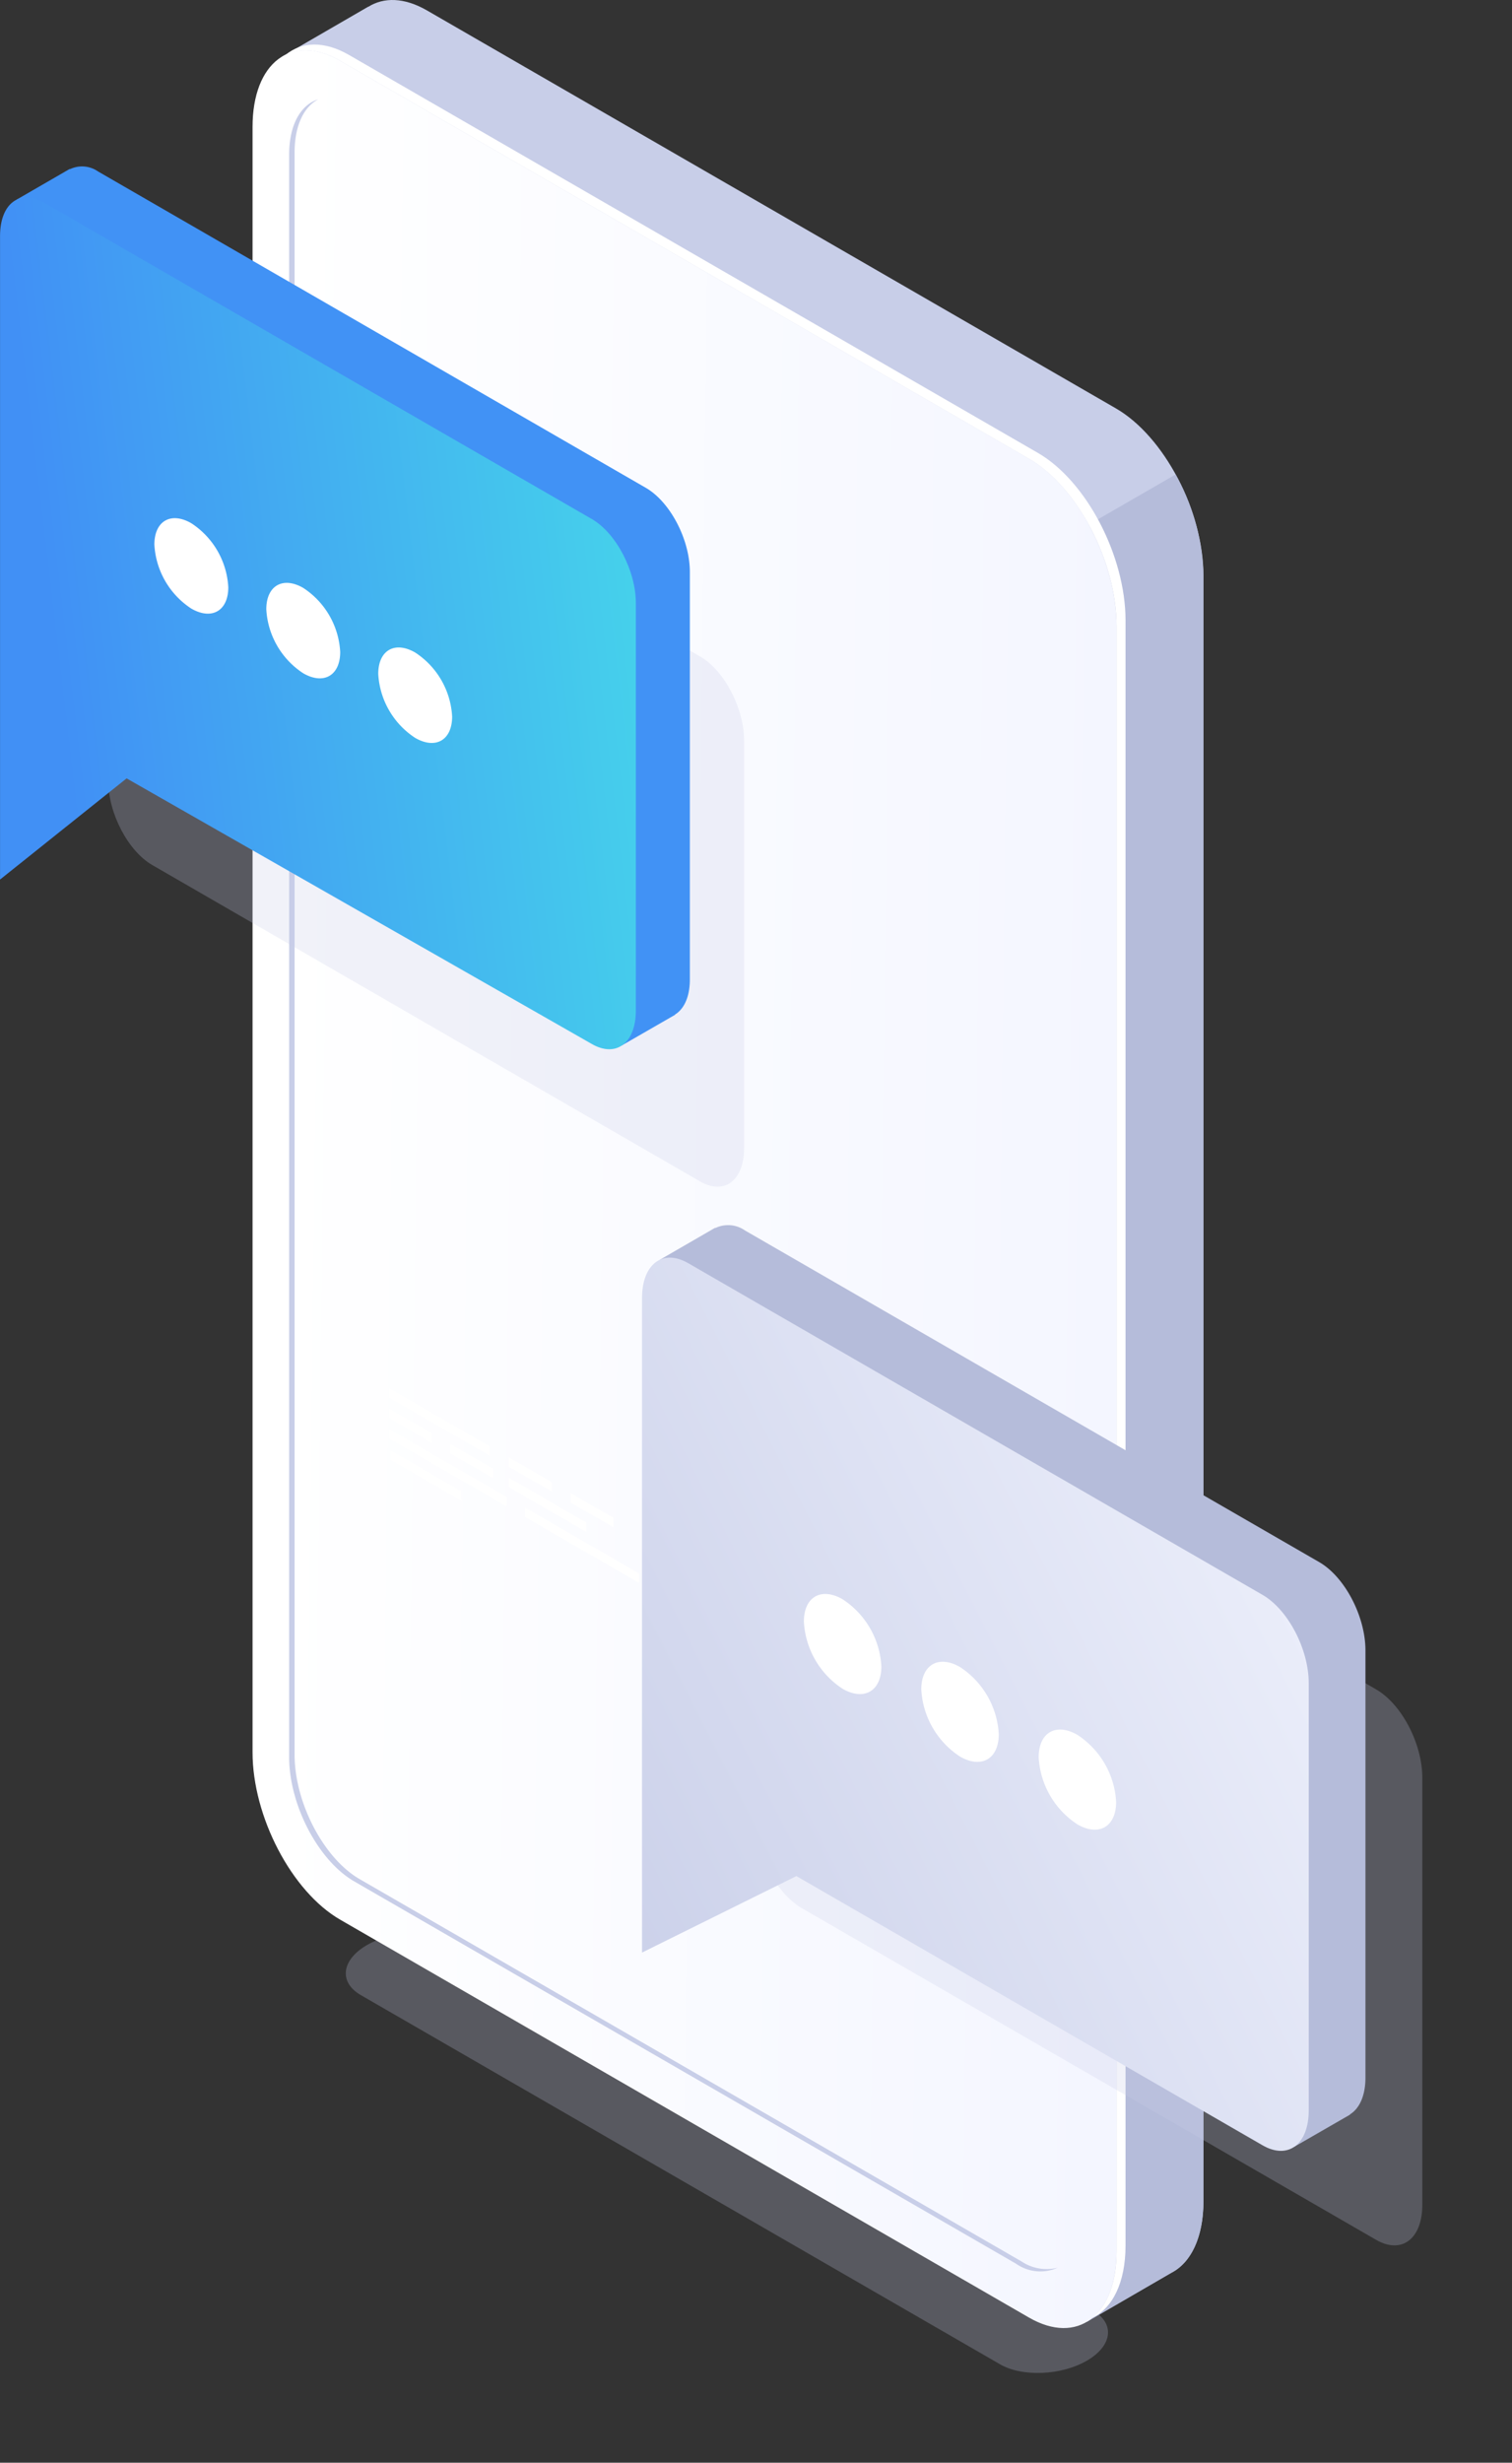 <?xml version="1.0" encoding="UTF-8"?> <svg xmlns="http://www.w3.org/2000/svg" xmlns:xlink="http://www.w3.org/1999/xlink" width="151.723" height="247.036" viewBox="0 0 151.723 247.036"><rect x="0" y="0" width="151.723" height="247.036" fill="#333333" stroke="none"/><defs><linearGradient id="linear-gradient" x1="1" y1="0.5" x2="0.027" y2="0.468" gradientUnits="objectBoundingBox"><stop offset="0" stop-color="#f4f6ff"></stop><stop offset="1" stop-color="#fff"></stop></linearGradient><linearGradient id="linear-gradient-2" x1="0.095" y1="0.582" x2="1" y2="0.438" gradientUnits="objectBoundingBox"><stop offset="0" stop-color="#4190f5"></stop><stop offset="1" stop-color="#45d1eb"></stop></linearGradient><linearGradient id="linear-gradient-3" x1="1.21" y1="0.155" x2="0" y2="1" gradientUnits="objectBoundingBox"><stop offset="0" stop-color="#f4f6ff"></stop><stop offset="1" stop-color="#c8cee8"></stop></linearGradient></defs><g id="process_icon_1" transform="translate(-9433.82 -620.947)"><g id="Group_5973" data-name="Group 5973" transform="translate(9459.161 620.947)"><path id="Path_4032" data-name="Path 4032" d="M2530.82-56.385l-64.149-37.037c-2.23-1.288-1.95-3.536.625-5.023h0c2.575-1.487,6.47-1.648,8.7-.36l64.149,37.037c2.23,1.288,1.951,3.536-.625,5.023h0C2536.945-55.259,2533.05-55.1,2530.82-56.385Z" transform="translate(-2455.807 293.552)" fill="#c8cee8" opacity="0.25"></path><path id="Path_4033" data-name="Path 4033" d="M2540.623-307.3,2471.5-347.215c-2.271-1.311-4.334-1.344-5.894-.36l0-.016-8.673,5.023,5.816,1.085c-.018.3-.035.6-.035.912v163.025c0,6.473,3.936,13.991,8.789,16.794l68.149,39.353c-.621,1.947-1.941,6.041-1.941,6.041l8.48-4.918h0c1.967-1.014,3.223-3.552,3.223-7.206V-290.508C2549.413-296.98,2545.477-304.5,2540.623-307.3Z" transform="translate(-2453.995 348.262)" fill="#c8cee8"></path><path id="Path_4034" data-name="Path 4034" d="M2464.346-164.115c0,6.473,3.936,13.991,8.79,16.794l68.148,39.353c-.621,1.947-1.941,6.041-1.941,6.041l8.481-4.918h0c1.967-1.014,3.223-3.552,3.223-7.206V-277.077a21.855,21.855,0,0,0-2.791-10.16l-83.907,48.444Z" transform="translate(-2455.626 334.832)" fill="#b5bcda"></path><path id="Path_4035" data-name="Path 4035" d="M2531.075-114.364l-69.119-39.914c-4.854-2.8-8.789-10.321-8.789-16.793V-334.1c0-6.473,3.935-9.447,8.789-6.645l69.119,39.914c4.854,2.8,8.789,10.321,8.789,16.794v163.025C2539.864-114.536,2535.929-111.561,2531.075-114.364Z" transform="translate(-2453.166 346.839)" fill="url(#linear-gradient)"></path><path id="Path_4036" data-name="Path 4036" d="M2532.917-301.568,2463.8-341.481c-2.5-1.446-4.757-1.345-6.357-.029,1.5-.722,3.393-.584,5.456.608l69.119,39.914c4.854,2.8,8.79,10.321,8.79,16.794V-121.17c0,3.134-.929,5.438-2.432,6.674,2.028-.976,3.333-3.532,3.333-7.253V-284.774C2541.706-291.247,2537.771-298.765,2532.917-301.568Z" transform="translate(-2454.107 347.001)" fill="#fff"></path><path id="Path_4038" data-name="Path 4038" d="M2531.37-118.6l-66.416-38.352c-3.608-2.083-6.532-7.672-6.532-12.483V-330.142c0-2.7.921-4.58,2.368-5.342-1.757.547-2.916,2.542-2.916,5.568v160.709c0,4.811,2.926,10.4,6.533,12.482l66.415,38.353a4.233,4.233,0,0,0,4.166.4A4.529,4.529,0,0,1,2531.37-118.6Z" transform="translate(-2454.202 345.45)" fill="#c8cee8"></path><g id="Group_5968" data-name="Group 5968" transform="translate(13.688 139.256)"><path id="Path_4046" data-name="Path 4046" d="M2480.834-162.941l-10.092-5.826v-.942l10.092,5.826Z" transform="translate(-2470.722 169.709)" fill="#fff"></path><path id="Path_4047" data-name="Path 4047" d="M2490.486-157.368l-4.31-2.488v-.942l4.31,2.488Z" transform="translate(-2474.119 167.748)" fill="#fff"></path><path id="Path_4048" data-name="Path 4048" d="M2482.912-159.111l-4.31-2.488v-.942l4.31,2.488Z" transform="translate(-2472.452 168.132)" fill="#fff"></path><path id="Path_4049" data-name="Path 4049" d="M2493.914-152.76l-7.737-4.467v-.942l7.737,4.467Z" transform="translate(-2474.119 167.169)" fill="#fff"></path><path id="Path_4050" data-name="Path 4050" d="M2499.658-146.813l-11.443-6.607v-.942l11.443,6.607Z" transform="translate(-2474.567 166.331)" fill="#fff"></path><path id="Path_4051" data-name="Path 4051" d="M2498.391-152.8l-4.31-2.488v-.942l4.31,2.488Z" transform="translate(-2475.858 166.744)" fill="#fff"></path><path id="Path_4052" data-name="Path 4052" d="M2475.052-163.649l-4.31-2.488v-.942l4.31,2.488Z" transform="translate(-2470.722 169.13)" fill="#fff"></path><path id="Path_4053" data-name="Path 4053" d="M2482.516-156.71l-11.8-6.812v-.942l11.8,6.813Z" transform="translate(-2470.716 168.555)" fill="#fff"></path><path id="Path_4054" data-name="Path 4054" d="M2478.011-156.681l-7.119-4.11v-.942l7.119,4.11Z" transform="translate(-2470.755 167.954)" fill="#fff"></path></g><path id="Path_4072" data-name="Path 4072" d="M2502.019-255.345l-7.967-4.594v-1.02l7.967,4.594Z" transform="translate(-2462.164 329.048)" fill="#fff"></path></g><g id="Group_5981" data-name="Group 5981" transform="translate(9433.82 637.638)"><g id="Group_5965" data-name="Group 5965"><path id="Path_4039" data-name="Path 4039" d="M2536.383-53.509l-54.96-31.73c-2.441-1.411-4.42-5.194-4.42-8.45v-40.866c0-3.256,1.979-4.751,4.42-3.343l54.96,31.73c2.442,1.411,4.421,5.194,4.421,8.45v40.866C2540.8-53.6,2538.825-52.1,2536.383-53.509Z" transform="translate(-2466.136 155.326)" fill="#c8cee8" opacity="0.25"></path><path id="Path_4040" data-name="Path 4040" d="M2535.6-112.173l-54.958-31.73a2.814,2.814,0,0,0-2.841-.227l0-.037-5.33,3.081s2.361.861,3.745,1.368v40.023c0,3.256,1.981,7.039,4.422,8.45l52.53,30.327v4.695l5.385-3.1-.029-.01c.909-.554,1.495-1.772,1.495-3.524v-40.865C2540.026-106.979,2538.046-110.762,2535.6-112.173Z" transform="translate(-2470.795 144.416)" fill="#4192f5"></path><path id="Path_4041" data-name="Path 4041" d="M2531.029-57.966l-46.676-26.64-12.7,10.149v-64.552c0-3.256,1.979-4.753,4.42-3.343l54.96,31.73c2.442,1.411,4.421,5.192,4.421,8.45v40.863C2535.45-58.051,2533.471-56.555,2531.029-57.966Z" transform="translate(-2471.649 145.995)" fill="url(#linear-gradient-2)"></path></g><g id="Group_5966" data-name="Group 5966" transform="translate(15.487 35.288)"><path id="Path_4043" data-name="Path 4043" d="M2486.7-120.1c0,2.365-1.661,3.323-3.709,2.141a8.2,8.2,0,0,1-3.708-6.422c0-2.367,1.66-3.325,3.708-2.141A8.193,8.193,0,0,1,2486.7-120.1Z" transform="translate(-2479.279 127.03)" fill="#fff"></path><path id="Path_4044" data-name="Path 4044" d="M2492.231-116.9c0,2.365-1.66,3.323-3.708,2.139a8.2,8.2,0,0,1-3.708-6.422c0-2.365,1.661-3.323,3.708-2.141A8.2,8.2,0,0,1,2492.231-116.9Z" transform="translate(-2473.58 130.32)" fill="#fff"></path><path id="Path_4045" data-name="Path 4045" d="M2497.763-113.71c0,2.365-1.658,3.323-3.706,2.141a8.2,8.2,0,0,1-3.708-6.424c0-2.365,1.66-3.323,3.708-2.139A8.192,8.192,0,0,1,2497.763-113.71Z" transform="translate(-2467.88 133.61)" fill="#fff"></path></g></g><g id="Group_5982" data-name="Group 5982" transform="translate(9498.246 743.837)"><g id="Group_5965-2" data-name="Group 5965"><path id="Path_4039-2" data-name="Path 4039" d="M2539.269-49.383l-57.631-33.272c-2.56-1.479-4.635-5.446-4.635-8.86v-42.851c0-3.414,2.075-4.982,4.635-3.505l57.631,33.272c2.561,1.479,4.636,5.446,4.636,8.86v42.851C2543.9-49.474,2541.83-47.905,2539.269-49.383Z" transform="translate(-2465.608 151.173)" fill="#c8cee8" opacity="0.25"></path><path id="Path_4040-2" data-name="Path 4040" d="M2538.671-110.606l-57.629-33.272a2.951,2.951,0,0,0-2.979-.238l0-.038-5.588,3.231s2.475.9,3.927,1.434v41.968c0,3.414,2.078,7.381,4.637,8.86l55.083,31.8v4.923l5.646-3.252-.03-.011c.953-.581,1.567-1.858,1.567-3.695v-42.851C2543.309-105.159,2541.233-109.126,2538.671-110.606Z" transform="translate(-2470.714 144.416)" fill="#b5bcda"></path><path id="Path_4041-2" data-name="Path 4041" d="M2533.915-53.839l-46.778-27.006-15.489,7.673v-65.648c0-3.414,2.075-4.984,4.635-3.505l57.631,33.272c2.56,1.479,4.635,5.444,4.635,8.86v42.849C2538.55-53.929,2536.475-52.36,2533.915-53.839Z" transform="translate(-2471.649 146.146)" fill="url(#linear-gradient-3)"></path></g><g id="Group_5966-2" data-name="Group 5966" transform="translate(16.239 37.003)"><path id="Path_4043-2" data-name="Path 4043" d="M2487.056-119.764c0,2.48-1.741,3.484-3.889,2.245a8.6,8.6,0,0,1-3.888-6.734c0-2.482,1.74-3.486,3.888-2.245A8.59,8.59,0,0,1,2487.056-119.764Z" transform="translate(-2479.279 127.03)" fill="#fff"></path><path id="Path_4044-2" data-name="Path 4044" d="M2492.592-116.568c0,2.48-1.74,3.484-3.889,2.243a8.593,8.593,0,0,1-3.888-6.734c0-2.48,1.741-3.484,3.888-2.245A8.593,8.593,0,0,1,2492.592-116.568Z" transform="translate(-2473.034 130.635)" fill="#fff"></path><path id="Path_4045-2" data-name="Path 4045" d="M2498.124-113.373c0,2.48-1.739,3.484-3.886,2.245a8.6,8.6,0,0,1-3.888-6.736c0-2.479,1.741-3.484,3.888-2.243A8.59,8.59,0,0,1,2498.124-113.373Z" transform="translate(-2466.789 134.241)" fill="#fff"></path></g></g></g></svg> 